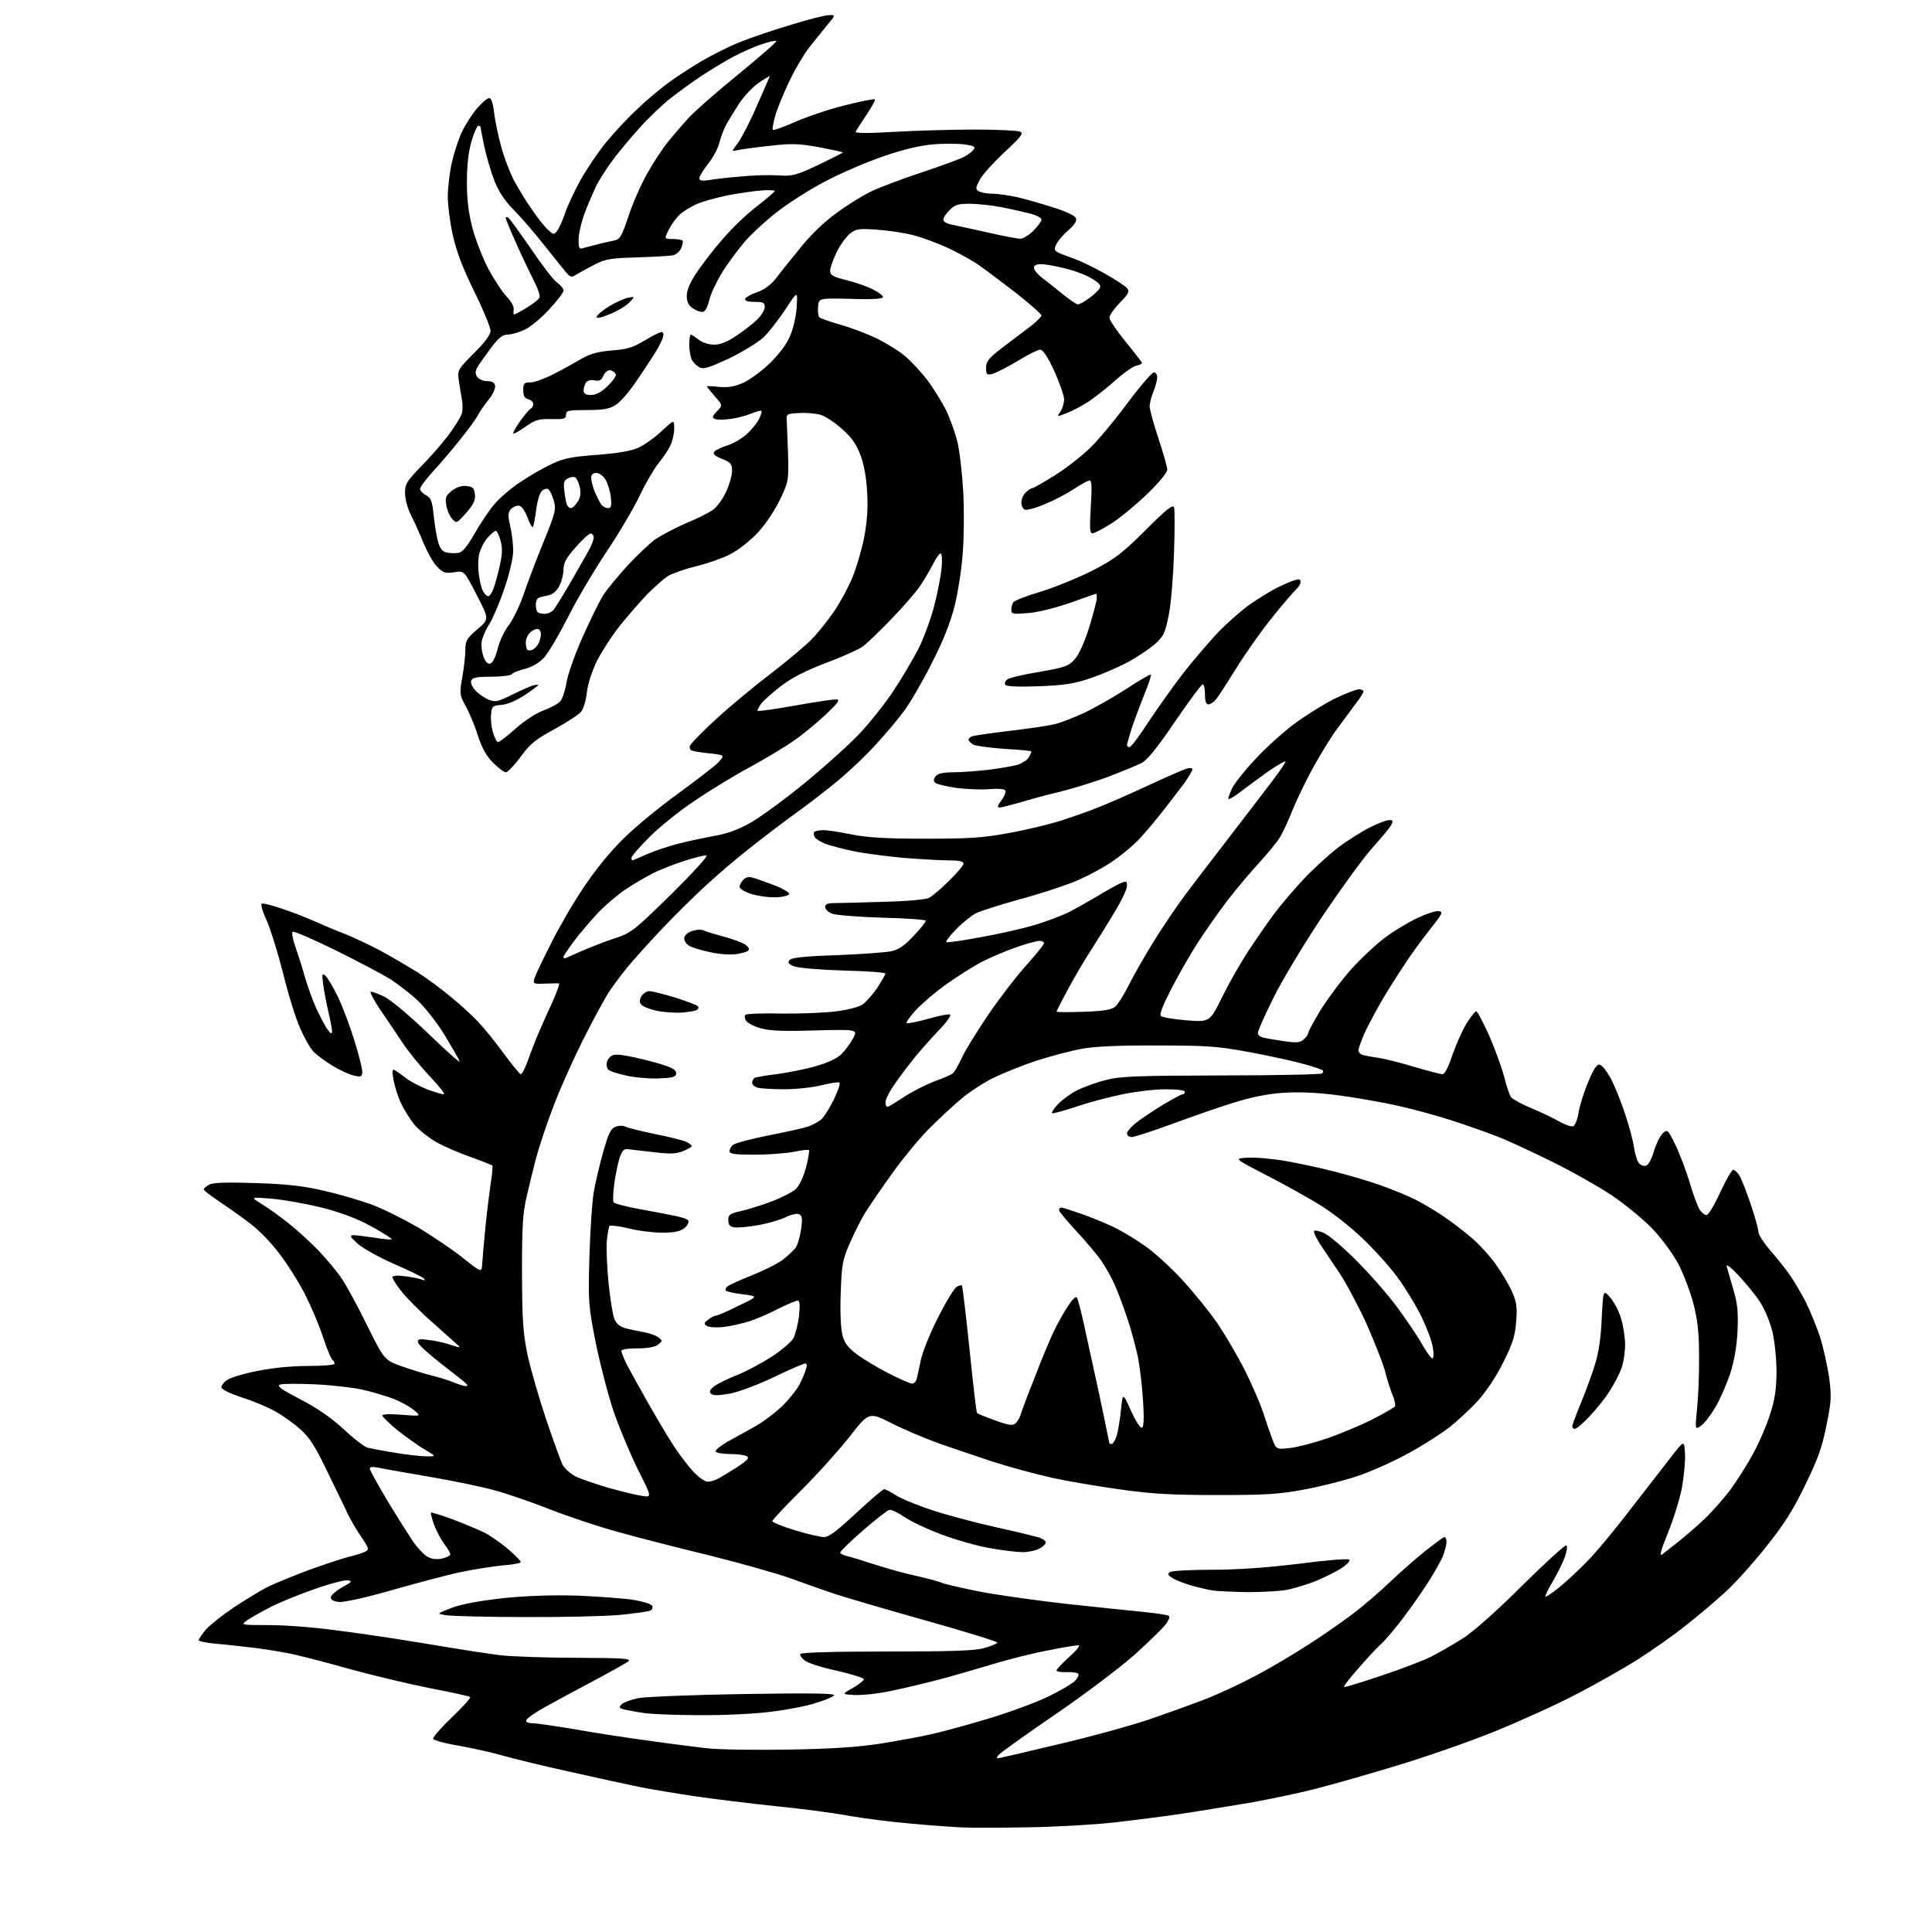 <?xml version="1.0" encoding="UTF-8" standalone="no"?>
<svg 
  version="1.1" 
  xmlns="http://www.w3.org/2000/svg" 
  xmlns:xlink="http://www.w3.org/1999/xlink" 
  xmlns:svg="http://www.w3.org/2000/svg"
  xmlns:rdf="http://www.w3.org/1999/02/22-rdf-syntax-ns#"
  xmlns:cc="http://creativecommons.org/ns#"
  xmlns:dc="http://purl.org/dc/elements/1.1/"
  viewBox="0 0 768 768"
  width="768"
  height="768"
>
<style>svg {background-color: white; }</style>"
<path stroke="none" fill="black" fill-rule="evenodd" d="M408.5,726.4C396.9,726.6 384.8,726.6 381.5,726.4C378.2,726.2 369.4,725.6 362.0,724.9C354.6,724.3 343.8,722.9 338.0,721.9C332.2,720.8 318.9,719.0 308.5,718.0C298.1,716.9 283.4,715.1 276.0,714.0C268.6,712.9 258.9,711.3 254.5,710.4C250.1,709.5 237.5,706.8 226.5,704.3C215.5,701.9 203.4,698.9 199.6,697.8C195.8,696.7 188.2,695.0 182.7,694.0C177.1,693.1 172.4,691.8 172.2,691.2C172.0,690.6 175.4,686.7 179.7,682.6C184.0,678.5 187.2,674.9 186.9,674.6C186.7,674.3 179.5,672.7 171.0,671.1C162.5,669.4 148.3,666.0 139.5,663.6C130.7,661.1 120.6,658.5 117.0,657.7C113.4,656.9 106.5,655.7 101.5,655.1C96.5,654.5 89.5,653.7 85.7,653.4C82.0,653.1 79.0,652.4 79.0,652.0C79.0,651.5 80.3,649.6 81.9,647.7C83.5,645.9 88.6,641.9 93.2,638.8C97.8,635.8 103.8,632.1 106.5,630.8C109.2,629.4 116.5,626.5 122.5,624.2C128.6,622.0 135.8,619.6 138.5,618.9C141.2,618.3 144.3,617.3 145.2,616.8C146.8,616.0 146.7,615.5 143.6,610.9C141.7,608.2 138.9,603.4 137.5,600.2C136.0,597.1 132.3,589.5 129.3,583.3C125.2,574.8 122.8,571.1 119.3,568.1C116.9,565.9 112.4,562.7 109.5,561.1C106.6,559.4 100.6,556.9 96.1,555.5C91.1,553.8 88.0,552.3 88.0,551.4C88.0,550.7 89.1,549.3 90.4,548.5C91.7,547.6 97.0,546.0 102.2,545.0C108.0,543.8 115.6,543.0 122.2,543.0C128.3,543.0 133.0,542.6 133.0,542.1C133.0,541.5 132.6,540.9 132.1,540.5C131.6,540.2 130.0,536.3 128.5,531.8C127.1,527.4 123.9,519.8 121.5,515.0C119.1,510.2 114.4,502.7 111.1,498.4C107.5,493.6 102.5,488.5 98.3,485.5C94.6,482.7 89.1,478.9 86.3,477.0C83.4,475.1 81.0,473.2 81.0,472.8C81.0,472.4 82.0,471.5 83.2,470.9C84.7,470.1 90.2,469.9 101.9,470.3C114.5,470.7 121.0,471.5 129.0,473.4C134.8,474.7 143.3,477.2 147.9,478.9C152.5,480.6 160.8,484.8 166.5,488.1C172.1,491.5 180.1,496.9 184.1,500.1C191.5,506.0 191.5,506.0 191.7,502.2C191.8,500.2 192.4,493.6 193.0,487.5C193.6,481.4 194.6,473.6 195.1,470.1C195.7,466.6 195.9,463.6 195.7,463.3C195.4,463.1 191.5,461.5 187.0,459.9C182.4,458.3 176.3,455.6 173.4,454.0C170.5,452.3 166.7,449.3 164.9,447.3C163.2,445.2 160.7,441.3 159.4,438.5C158.1,435.8 156.8,431.5 156.4,429.1C155.8,425.5 155.9,424.8 157.1,425.5C157.9,426.0 159.9,427.4 161.7,428.8C163.4,430.1 167.2,432.0 170.0,433.1C172.7,434.1 175.6,435.0 176.4,435.0C177.1,435.0 174.6,431.8 170.9,427.9C167.1,423.9 161.9,417.5 159.4,413.6C156.8,409.7 152.9,403.9 150.7,400.7C148.6,397.5 147.1,394.6 147.3,394.3C147.6,394.0 150.0,394.9 152.6,396.1C155.4,397.5 162.8,403.7 170.4,411.0C177.5,417.9 183.1,422.8 182.7,421.9C182.4,421.0 179.6,416.2 176.6,411.2C173.5,406.2 168.6,400.0 165.7,397.4C162.9,394.8 158.1,391.2 155.3,389.3C152.4,387.5 142.6,382.3 133.5,377.8C124.4,373.3 116.7,370.0 116.3,370.4C115.9,370.8 116.4,373.4 117.4,376.3C118.4,379.2 120.1,384.4 121.1,388.0C122.1,391.6 124.2,397.5 125.8,401.0C127.5,404.6 129.5,408.4 130.4,409.5C131.5,411.0 131.9,411.1 132.0,410.0C132.0,409.2 131.4,405.8 130.6,402.5C129.8,399.2 128.9,394.3 128.5,391.6C127.9,387.1 128.0,386.7 129.4,387.9C130.2,388.6 132.5,392.5 134.4,396.4C136.3,400.4 139.2,408.2 140.9,413.7C142.6,419.2 144.0,424.7 144.0,426.0C144.0,428.0 143.6,428.2 140.9,427.6C139.2,427.3 135.2,425.5 132.1,423.6C129.0,421.7 125.5,419.1 124.4,417.8C123.2,416.5 120.9,412.4 119.2,408.5C117.5,404.6 114.5,395.0 112.6,387.1C110.6,379.3 107.7,369.8 106.1,366.1C104.4,362.5 103.5,359.4 104.1,359.2C104.6,359.0 108.0,359.8 111.7,361.1C115.5,362.3 121.4,364.6 125.0,366.2C128.6,367.8 134.0,370.1 137.0,371.2C140.0,372.4 146.3,375.3 151.0,377.8C155.7,380.3 162.4,384.3 166.0,386.5C169.6,388.8 175.4,393.1 179.0,396.1C182.6,399.0 187.4,403.4 189.8,405.9C192.1,408.3 196.8,414.0 200.1,418.6C203.5,423.2 206.6,427.0 207.0,427.0C207.5,427.0 208.6,424.9 209.6,422.2C210.5,419.6 212.3,415.0 213.5,412.0C214.8,409.0 217.4,403.0 219.4,398.8C221.3,394.5 222.6,391.0 222.2,390.9C221.8,390.9 219.3,390.9 216.7,391.0C212.0,391.2 211.8,391.1 212.5,388.8C212.9,387.5 215.7,381.6 218.8,375.5C221.8,369.4 227.5,359.5 231.6,353.4C236.2,346.4 242.2,338.9 247.7,333.5C252.5,328.7 262.4,320.6 269.5,315.5C276.6,310.3 283.8,304.8 285.4,303.2C288.2,300.2 288.2,300.2 282.4,299.5C279.1,299.2 275.9,298.7 275.2,298.4C274.4,298.2 274.0,297.4 274.2,296.6C274.4,295.8 279.0,291.0 284.5,286.0C290.0,280.9 299.9,272.7 306.5,267.7C313.1,262.6 320.4,256.5 322.8,254.0C325.2,251.5 329.1,246.6 331.6,243.0C334.0,239.4 337.4,233.2 339.0,229.2C340.6,225.2 342.7,218.0 343.6,213.2C344.7,207.2 345.1,201.7 344.7,195.5C344.4,189.9 343.4,184.3 342.0,180.8C340.5,176.7 338.5,173.8 334.8,170.6C332.1,168.1 328.2,165.5 326.2,164.9C324.1,164.3 320.2,164.0 317.5,164.2C312.5,164.5 312.5,164.5 312.8,168.0C312.9,169.9 313.1,176.0 313.3,181.5C313.5,191.4 313.4,191.7 309.7,199.3C307.4,203.9 303.7,209.2 300.6,212.4C297.8,215.3 293.0,219.0 290.1,220.4C287.2,221.9 281.2,224.0 276.7,225.1C272.2,226.2 267.1,228.0 265.5,229.0C263.9,230.0 260.2,233.3 257.3,236.2C254.5,239.1 249.7,244.7 246.6,248.5C243.5,252.3 239.4,258.7 237.4,262.5C235.3,266.9 233.7,271.7 233.3,275.1C233.0,278.2 232.0,281.6 231.1,282.8C230.2,284.0 225.4,287.1 220.5,289.8C212.9,293.9 210.8,295.6 207.0,300.8C204.5,304.2 201.9,306.9 201.1,307.0C200.4,307.0 198.1,305.3 196.0,303.2C193.4,300.6 191.6,297.4 190.0,292.5C188.8,288.6 186.6,283.4 185.2,280.8C182.7,276.3 182.6,275.9 183.8,269.0C184.5,265.2 185.0,260.2 185.0,258.1C185.0,254.7 185.6,253.7 189.7,250.2C194.5,246.2 194.5,246.2 189.5,236.5C184.5,226.8 184.5,226.8 180.5,227.5C176.9,228.0 176.1,227.7 173.7,225.2C172.2,223.7 169.9,219.5 168.4,216.0C167.0,212.4 164.7,207.4 163.4,204.8C162.0,202.1 161.0,198.3 161.0,196.0C161.0,192.4 161.7,191.3 167.1,185.7C170.5,182.3 175.5,176.6 178.2,173.1C180.8,169.5 183.3,165.6 183.6,164.3C184.0,163.0 183.9,160.5 183.6,158.7C183.3,157.0 182.7,153.6 182.4,151.3C181.8,147.1 181.9,147.0 188.4,140.4C192.8,136.1 195.0,133.0 195.0,131.5C195.0,130.2 192.1,123.1 188.5,115.8C183.9,106.5 181.4,99.8 180.0,93.5C178.9,88.5 178.0,81.7 178.0,78.2C178.0,74.7 178.7,68.7 179.6,64.7C180.5,60.7 182.3,55.2 183.6,52.5C184.9,49.7 187.6,45.5 189.5,43.2C191.5,40.9 193.7,39.0 194.5,39.0C195.3,39.0 196.0,41.0 196.4,44.7C196.8,47.9 198.0,53.8 199.1,57.8C200.1,61.8 202.4,67.9 204.1,71.3C205.9,74.7 209.2,80.2 211.6,83.5C213.9,86.9 216.8,90.5 218.0,91.5C220.1,93.4 220.2,93.4 221.6,91.6C222.3,90.6 223.7,87.5 224.6,84.8C225.5,82.1 228.2,76.2 230.7,71.7C233.2,67.2 237.8,60.4 241.0,56.5C244.2,52.6 249.7,46.7 253.4,43.3C257.0,39.8 262.5,35.3 265.4,33.1C268.4,30.9 274.3,27.0 278.7,24.4C283.0,21.9 289.9,18.4 294.0,16.8C298.1,15.1 307.2,12.0 314.3,9.9C321.3,7.7 328.2,6.0 329.6,6.0C332.2,6.0 332.2,6.0 328.8,10.0C327.0,12.2 323.9,16.1 321.8,18.7C319.8,21.2 316.4,26.9 314.2,31.4C312.0,35.9 309.4,42.1 308.4,45.2C307.5,48.4 306.9,51.2 307.2,51.6C307.6,51.9 311.5,50.5 316.0,48.5C320.5,46.5 329.3,43.5 335.7,41.9C342.1,40.3 347.5,39.2 347.8,39.5C348.1,39.7 346.5,42.6 344.4,45.7C342.3,48.9 340.3,51.9 340.1,52.4C339.9,53.0 346.1,53.0 355.6,52.4C364.4,51.9 378.7,51.5 387.5,51.5C396.3,51.5 404.4,51.9 405.4,52.3C407.0,52.9 406.2,54.1 399.4,60.4C395.0,64.5 390.6,69.4 389.5,71.4C387.8,74.6 387.7,75.2 389.0,76.0C389.8,76.5 392.3,77.0 394.5,77.0C396.7,77.0 401.2,77.7 404.5,78.4C407.8,79.2 414.2,81.0 418.8,82.5C423.7,84.0 427.4,85.8 427.7,86.7C428.1,87.8 427.2,89.4 424.8,91.4C422.8,93.1 420.7,95.6 420.0,96.9C419.0,98.8 419.1,99.4 420.1,100.1C420.9,100.6 423.7,101.7 426.3,102.6C429.0,103.5 434.7,106.2 438.9,108.6C443.2,111.0 447.3,113.7 448.0,114.5C449.1,115.9 448.7,116.7 445.2,120.3C442.9,122.7 441.0,125.3 441.0,126.3C441.0,127.2 443.9,131.5 447.5,135.9C451.1,140.3 454.0,144.1 454.0,144.3C454.0,144.6 452.9,145.1 451.6,145.4C450.3,145.7 446.8,148.2 443.8,150.8C440.9,153.5 436.2,157.2 433.5,159.1C430.8,161.0 426.6,163.2 424.3,164.1C420.0,165.8 420.0,165.8 421.5,163.7C422.3,162.5 423.0,160.3 423.0,158.8C423.0,157.3 421.2,152.2 419.1,147.5C416.5,141.9 414.6,139.0 413.5,139.0C412.6,139.0 408.6,141.0 404.5,143.5C400.5,145.9 396.0,148.2 394.6,148.6C392.2,149.2 392.0,148.9 392.0,146.2C392.0,143.6 393.0,142.4 398.3,138.3C401.8,135.7 406.7,131.9 409.3,130.0C411.8,128.1 413.9,126.0 414.0,125.4C414.0,124.9 409.4,120.8 403.8,116.4C398.1,112.0 391.3,106.9 388.7,105.1C386.0,103.3 380.6,100.3 376.7,98.5C372.7,96.7 366.6,94.4 363.1,93.5C359.6,92.6 353.1,91.6 348.6,91.3C341.4,90.8 340.2,91.0 337.8,92.9C336.4,94.1 334.0,97.3 332.6,100.2C331.2,103.1 330.0,106.4 330.0,107.6C330.0,109.4 331.0,110.0 336.6,111.4C340.3,112.3 345.0,114.0 347.1,115.1C349.3,116.2 351.0,117.5 351.0,118.1C351.0,118.8 346.8,119.1 338.2,118.8C325.5,118.5 325.5,118.5 325.2,121.9C325.0,123.7 325.3,125.7 325.7,126.1C326.2,126.6 330.0,127.9 334.1,129.1C338.2,130.2 344.7,132.7 348.7,134.6C352.6,136.6 357.7,139.7 359.9,141.7C362.2,143.6 366.0,147.7 368.4,150.8C370.8,153.9 374.1,159.3 375.9,162.7C377.6,166.2 379.7,172.0 380.6,175.7C381.5,179.5 382.5,188.3 382.9,195.5C383.3,202.7 383.2,213.6 382.7,219.8C382.3,226.0 380.8,235.5 379.5,240.8C377.8,247.5 375.0,254.6 370.4,263.6C366.8,270.8 361.8,279.4 359.4,282.6C357.0,285.9 352.0,291.8 348.3,295.8C344.7,299.9 337.8,306.4 333.0,310.4C328.3,314.3 320.6,320.2 316.0,323.5C311.4,326.8 303.4,332.9 298.1,337.1C292.8,341.2 284.9,348.0 280.5,352.1C276.0,356.2 268.1,364.0 262.9,369.5C257.7,375.0 251.6,381.8 249.4,384.5C247.2,387.2 243.9,391.6 242.2,394.1C240.5,396.7 235.7,405.5 231.6,413.7C227.5,421.9 222.1,434.0 219.7,440.6C217.2,447.1 214.3,455.9 213.2,460.0C212.1,464.1 210.4,471.1 209.4,475.5C207.8,482.1 207.5,487.5 207.5,506.0C207.6,525.5 207.9,529.9 209.8,539.0C211.1,544.8 214.4,556.2 217.2,564.5C220.0,572.8 222.9,580.7 223.6,582.2C224.4,583.7 226.7,585.8 228.8,586.9C230.8,587.9 236.7,589.9 241.8,591.4C246.8,592.8 252.8,594.3 255.1,594.6C259.2,595.3 259.2,595.3 253.6,584.2C250.6,578.1 246.3,567.9 244.1,561.6C241.9,555.2 238.7,542.9 236.9,534.2C233.9,519.0 233.8,517.8 234.3,499.5C234.6,489.1 235.4,477.6 236.0,474.0C236.6,470.4 238.3,463.3 239.7,458.2C241.9,450.5 242.7,448.7 244.7,447.9C246.1,447.4 247.8,447.4 248.8,447.9C249.7,448.4 255.1,449.7 260.8,450.9C266.4,452.0 271.9,453.4 273.0,454.0C274.1,454.6 275.0,455.3 275.0,455.6C275.0,455.9 273.4,456.8 271.5,457.6C268.7,458.7 266.5,458.8 259.8,458.0C255.2,457.5 250.6,456.9 249.5,456.8C248.1,456.6 247.3,457.4 246.3,460.2C245.7,462.2 244.7,466.8 244.2,470.4C243.7,474.0 243.6,477.4 243.9,477.9C244.2,478.4 248.6,479.6 253.5,480.5C258.4,481.4 264.9,482.6 267.7,483.2C270.6,483.7 273.3,484.6 273.6,485.2C274.0,485.8 273.3,487.2 272.0,488.2C270.4,489.5 268.1,490.0 263.3,490.0C259.7,490.0 253.7,489.3 249.9,488.3C246.1,487.4 242.7,487.0 242.3,487.3C242.0,487.7 241.5,490.5 241.2,493.5C241.0,496.5 241.3,503.9 241.9,509.9C242.5,515.9 243.5,522.2 244.1,523.9C244.8,526.0 246.1,527.2 248.3,527.9C250.1,528.4 253.4,529.1 255.7,529.5C257.9,529.9 260.6,530.8 261.7,531.6C263.4,533.0 263.4,533.0 261.6,534.5C260.3,535.5 257.4,536.0 253.3,536.0C249.6,536.0 247.0,536.4 247.0,537.0C247.0,537.6 248.0,540.0 249.1,542.3C250.3,544.6 254.2,551.7 257.8,558.0C261.4,564.3 266.1,572.2 268.3,575.5C270.5,578.8 273.9,583.2 275.8,585.2C277.8,587.3 280.2,589.0 281.3,589.0C282.3,589.0 284.1,588.5 285.3,587.9C286.5,587.2 289.9,585.2 292.9,583.3C297.0,580.6 298.0,579.6 296.9,578.9C296.1,578.4 293.2,578.0 290.3,578.0C287.5,578.0 284.9,577.6 284.5,577.0C284.2,576.5 286.3,574.8 289.2,573.1C292.1,571.5 297.2,568.7 300.4,566.9C303.7,565.0 308.5,561.3 311.2,558.7C313.8,556.1 316.9,552.2 317.9,550.2C318.9,548.2 320.1,545.5 320.4,544.2C320.9,542.9 320.7,542.0 320.1,542.0C319.5,542.0 313.9,544.4 307.7,547.4C301.2,550.5 293.7,553.3 290.1,554.0C285.4,554.8 283.4,554.8 282.6,554.0C281.8,553.2 282.2,552.4 284.0,551.0C285.4,550.0 289.4,548.0 293.0,546.6C296.6,545.2 302.7,541.9 306.6,539.4C310.5,536.9 314.4,533.6 315.3,532.1C316.1,530.7 317.2,526.6 317.6,523.2C318.1,518.8 317.9,517.0 317.1,517.0C316.5,517.0 313.1,518.4 309.7,520.1C306.3,521.9 301.2,524.1 298.3,525.1C295.5,526.0 290.8,527.1 287.8,527.5C284.8,527.8 281.8,527.6 281.0,527.1C279.7,526.2 279.8,525.9 281.5,524.6C282.6,523.7 284.0,523.0 284.5,523.0C285.1,523.0 289.2,521.3 293.5,519.1C301.5,515.3 301.5,515.3 295.2,514.5C291.8,514.1 288.8,513.4 288.5,513.0C288.2,512.6 288.6,511.8 289.3,511.3C289.9,510.8 294.2,508.8 298.8,507.0C303.3,505.2 308.8,502.5 311.0,500.9C313.1,499.3 315.6,497.0 316.4,495.8C317.2,494.5 318.1,491.2 318.5,488.4C319.0,484.2 318.9,483.2 317.5,482.6C316.6,482.3 314.2,482.9 312.2,483.9C310.2,484.9 305.4,486.3 301.5,487.0C297.6,487.7 293.4,488.1 292.0,487.9C290.1,487.6 289.5,486.9 289.5,485.0C289.5,482.9 290.1,482.4 294.6,481.4C297.4,480.8 303.0,479.0 307.0,477.5C310.9,476.0 315.2,473.8 316.4,472.6C317.7,471.4 319.4,467.8 320.4,464.1C321.3,460.6 321.8,457.5 321.6,457.2C321.3,456.9 318.5,457.2 315.4,457.9C312.2,458.5 305.2,459.0 299.8,459.0C292.1,459.0 290.0,458.7 290.0,457.6C290.0,456.9 290.6,455.7 291.4,455.1C292.2,454.4 298.4,452.8 305.2,451.4C312.0,450.1 319.1,448.5 321.0,447.9C322.9,447.3 325.4,445.9 326.6,444.9C327.7,443.8 329.9,440.3 331.5,437.0C333.1,433.7 334.1,430.7 333.7,430.4C333.4,430.0 330.2,430.5 326.6,431.4C323.0,432.3 316.4,433.0 311.8,433.0C307.2,433.0 302.5,432.7 301.2,432.4C300.0,432.0 299.0,431.2 299.0,430.4C299.0,429.7 299.4,428.9 299.9,428.5C300.4,428.2 304.4,427.5 308.7,427.0C313.0,426.4 319.9,425.1 324.0,423.9C328.7,422.6 332.5,420.9 334.3,419.2C335.9,417.7 338.0,414.8 339.1,412.8C341.0,409.2 341.0,409.2 324.2,409.6C312.2,410.0 306.1,409.8 302.6,408.8C299.9,408.1 297.2,406.7 296.6,405.8C296.0,404.9 295.9,403.8 296.3,403.4C296.7,403.0 303.2,402.7 310.8,402.9C318.3,403.0 328.1,402.6 332.5,402.0C337.2,401.4 341.5,400.3 343.0,399.2C344.4,398.2 347.0,395.2 348.8,392.6C350.5,389.9 352.0,387.4 352.0,387.0C352.0,386.6 344.5,386.0 335.2,385.8C325.9,385.5 317.2,384.8 315.6,384.1C313.4,383.2 313.0,382.7 313.9,381.6C314.7,380.7 319.9,380.1 332.7,379.7C342.5,379.3 352.3,378.6 354.5,378.1C357.4,377.4 359.8,375.7 363.2,372.0C365.9,369.2 368.0,366.5 368.0,366.0C368.0,365.6 360.2,365.0 350.8,364.8C341.3,364.5 332.3,363.8 330.8,363.2C329.2,362.6 328.0,361.4 328.0,360.5C328.0,359.5 329.0,359.0 331.2,359.0C333.0,359.0 341.8,358.8 350.8,358.5C360.0,358.3 368.0,357.6 369.3,356.9C370.5,356.3 374.1,353.3 377.2,350.2C380.4,347.1 383.0,344.0 383.0,343.3C383.0,342.4 381.2,342.0 376.8,342.0C373.3,342.0 365.3,341.5 359.0,341.0C352.7,340.4 343.9,339.3 339.5,338.4C335.1,337.5 329.9,336.1 328.0,335.4C326.1,334.6 324.2,333.4 323.9,332.8C323.5,332.1 323.4,331.2 323.6,330.8C323.9,330.4 325.6,330.0 327.3,330.0C329.1,330.0 334.1,330.8 338.5,331.7C344.5,332.9 351.8,333.4 367.5,333.4C385.0,333.4 390.5,333.1 400.7,331.2C407.5,330.0 416.7,327.8 421.2,326.4C425.8,324.9 432.8,322.5 436.7,320.9C440.7,319.3 449.7,315.4 456.7,312.1C463.8,308.8 470.5,305.9 471.8,305.5C473.0,305.2 474.0,305.3 474.0,305.8C474.0,306.4 472.5,308.8 470.8,311.3C469.0,313.7 465.2,318.6 462.5,322.1C459.8,325.6 455.5,330.7 453.0,333.4C450.5,336.1 445.2,340.5 441.2,343.1C437.2,345.7 430.3,349.3 425.8,351.0C421.3,352.7 411.8,355.8 404.6,357.7C397.4,359.7 389.9,362.1 388.0,363.0C386.1,364.0 382.5,366.9 380.1,369.4C377.6,371.9 375.9,374.2 376.2,374.5C376.5,374.8 382.7,373.9 390.1,372.5C397.5,371.2 407.1,369.0 411.6,367.6C416.0,366.3 422.0,364.0 424.9,362.6C427.8,361.1 432.9,358.2 436.3,356.2C439.7,354.1 443.7,351.9 445.2,351.2C447.8,350.1 448.0,350.2 448.0,352.2C448.0,353.5 445.7,358.3 442.8,363.0C440.0,367.7 435.8,374.4 433.5,378.0C431.1,381.6 427.2,388.4 424.6,393.1C422.1,397.8 420.0,401.9 420.0,402.1C420.0,402.4 424.8,402.4 430.8,402.2C438.9,401.9 441.9,401.4 443.4,400.1C444.4,399.2 446.8,395.4 448.7,391.6C450.6,387.8 455.1,379.9 458.7,374.1C462.3,368.3 468.0,359.9 471.3,355.5C474.6,351.1 481.3,342.3 486.2,336.0C491.0,329.7 498.6,319.8 503.0,314.1C507.4,308.4 511.0,303.3 511.0,302.8C511.0,302.3 508.0,304.0 504.2,306.6C500.5,309.3 495.5,312.9 493.1,314.8C490.7,316.6 488.5,317.9 488.3,317.6C488.1,317.4 488.8,315.5 489.8,313.3C490.9,311.2 495.0,306.0 499.0,301.8C502.9,297.5 509.8,291.3 514.3,287.9C518.8,284.5 526.1,280.0 530.4,277.8C534.8,275.7 539.2,274.0 540.2,274.0C541.2,274.0 542.0,274.4 542.0,274.9C542.0,275.3 540.7,277.5 539.0,279.6C537.4,281.7 534.1,286.3 531.6,289.6C529.1,293.0 524.8,300.0 522.0,305.1C519.1,310.3 515.5,317.9 513.8,322.0C512.2,326.1 509.9,331.1 508.7,333.0C507.5,334.9 503.8,339.4 500.5,343.0C497.2,346.6 491.5,353.3 487.9,358.0C484.3,362.7 478.9,370.4 475.9,375.1C472.9,379.8 468.2,388.0 465.5,393.3C462.2,399.7 460.8,403.2 461.5,403.9C462.1,404.4 466.6,405.2 471.7,405.6C480.9,406.3 480.9,406.3 485.8,396.4C488.5,390.9 493.3,382.4 496.6,377.5C499.9,372.5 504.5,365.9 506.7,363.0C508.9,360.0 514.0,354.0 517.9,349.8C521.9,345.5 528.2,339.8 531.8,337.0C535.5,334.2 541.2,330.6 544.4,329.0C547.7,327.3 551.2,326.0 552.2,326.0C553.8,326.0 553.9,326.3 553.0,328.0C552.4,329.1 549.0,333.2 545.4,337.2C541.8,341.2 532.9,353.5 525.5,364.5C518.2,375.5 509.4,390.1 506.1,396.9C502.7,403.7 500.0,409.9 500.0,410.6C500.0,411.4 501.0,412.2 502.2,412.5C503.5,412.8 507.2,413.4 510.5,413.9C515.4,414.6 516.8,414.5 518.2,413.2C519.2,412.4 520.0,411.3 520.0,410.7C520.0,410.2 522.2,406.1 524.9,401.6C527.7,397.1 533.2,389.7 537.2,385.2C541.2,380.8 547.4,375.0 551.0,372.4C554.5,369.8 560.2,366.4 563.7,364.8C567.1,363.2 570.8,362.0 572.0,362.2C573.8,362.5 573.3,363.3 568.4,369.5C565.3,373.4 560.4,380.1 557.6,384.5C554.7,388.9 550.5,395.6 548.3,399.5C546.1,403.4 543.3,408.7 542.1,411.4C541.0,414.1 540.0,416.8 540.0,417.6C540.0,418.3 540.8,419.1 541.8,419.4C542.7,419.6 545.5,420.2 548.0,420.5C550.5,420.9 556.9,422.5 562.2,424.1C567.6,425.7 572.6,427.0 573.4,427.0C574.3,427.0 575.8,424.2 577.4,419.2C578.9,415.0 581.4,409.4 583.0,406.8C584.7,404.1 586.4,402.0 586.8,402.0C587.3,402.0 589.5,406.3 591.9,411.5C594.2,416.8 596.9,424.2 597.9,427.9C598.8,431.7 600.1,435.5 600.8,436.3C601.5,437.0 605.0,439.0 608.7,440.5C612.5,442.1 617.4,444.4 619.8,445.8C622.1,447.1 624.6,448.0 625.4,447.7C626.1,447.4 627.1,445.0 627.5,442.3C627.9,439.7 629.6,434.2 631.3,430.2C633.4,425.0 634.8,423.0 635.9,423.2C636.8,423.4 638.7,425.8 640.2,428.5C641.7,431.3 644.3,437.6 645.9,442.5C647.6,447.4 649.2,453.7 649.6,456.3C649.9,458.9 650.9,461.7 651.6,462.5C652.4,463.3 653.7,463.7 654.5,463.3C655.3,463.0 656.7,460.4 657.5,457.5C658.4,454.6 659.9,451.5 661.0,450.5C662.8,448.9 663.0,449.0 665.8,454.7C667.4,457.9 670.0,464.6 671.5,469.5C672.9,474.4 674.8,479.5 675.6,480.8C676.4,482.0 677.6,483.0 678.4,483.0C679.1,483.0 681.6,478.9 683.8,474.0C686.1,469.1 688.4,465.0 689.0,465.0C689.5,465.0 690.6,466.0 691.4,467.2C692.2,468.5 694.2,473.6 695.9,478.6C697.6,483.6 699.0,488.6 699.0,489.7C699.0,490.8 701.2,494.2 704.0,497.4C706.7,500.5 710.2,504.9 711.8,507.3C713.4,509.6 716.1,514.3 717.9,517.7C719.6,521.2 722.1,527.3 723.5,531.5C724.8,535.6 726.4,542.9 727.1,547.5C728.1,555.1 728.0,557.2 726.0,566.8C724.3,575.4 722.6,580.1 717.5,590.5C712.7,600.5 709.0,606.2 701.8,615.2C696.7,621.6 689.5,629.6 685.8,632.9C682.1,636.3 675.2,642.2 670.3,646.0C665.5,649.9 656.9,655.9 651.3,659.5C645.8,663.0 634.7,669.3 626.8,673.4C619.0,677.5 604.0,684.3 593.6,688.5C583.2,692.7 565.8,698.7 555.1,701.9C544.3,705.2 530.3,709.2 524.0,710.8C517.7,712.5 505.8,715.0 497.5,716.5C489.2,717.9 476.4,720.0 469.0,721.1C461.6,722.2 449.6,723.7 442.5,724.5C435.4,725.3 420.1,726.2 408.5,726.4zM396.4,699.0C396.8,699.0 407.7,696.5 420.6,693.4C433.5,690.4 449.7,685.9 456.8,683.5C463.8,681.1 473.8,677.5 479.0,675.5C484.2,673.5 493.2,669.3 499.0,666.2C504.8,663.2 514.7,657.3 521.0,653.2C527.3,649.1 535.4,643.4 539.0,640.6C542.6,637.8 548.6,632.6 552.5,628.9C556.4,625.2 562.6,619.7 566.5,616.6C570.4,613.5 573.8,611.0 574.2,611.0C574.7,611.0 575.0,611.9 575.0,613.0C575.0,614.1 574.3,616.7 573.5,618.8C572.6,620.8 570.0,625.4 567.7,629.0C565.4,632.6 561.0,638.9 557.9,643.0C554.8,647.1 550.8,651.9 549.0,653.5C547.2,655.1 543.1,659.6 539.8,663.4C536.5,667.1 534.0,670.4 534.3,670.6C534.5,670.8 541.1,668.8 549.1,666.1C557.0,663.5 566.0,660.0 569.0,658.5C572.0,657.0 577.6,653.7 581.5,651.3C585.8,648.5 594.9,640.5 605.2,630.2C614.4,621.1 622.3,613.9 622.7,614.3C623.1,614.7 622.8,616.7 622.1,618.8C621.4,620.8 619.3,625.1 617.4,628.4C615.5,631.6 614.1,634.4 614.3,634.7C614.6,634.9 616.9,633.3 619.6,631.2C622.3,629.0 627.3,624.4 630.7,620.9C634.2,617.4 642.2,607.8 648.5,599.5C654.9,591.2 662.3,581.8 664.8,578.5C669.5,572.5 669.5,572.5 669.8,577.8C670.0,580.7 669.4,586.8 668.6,591.4C667.7,595.9 665.2,604.1 663.0,609.4C660.2,616.4 659.5,618.8 660.8,617.9C661.7,617.1 664.8,614.8 667.5,612.6C670.2,610.4 674.9,606.4 677.8,603.6C680.7,600.8 685.3,595.6 688.0,592.0C690.6,588.4 694.6,582.1 696.8,578.0C699.1,573.9 702.1,567.0 703.5,562.6C705.5,556.5 706.1,552.7 706.2,545.6C706.2,540.4 705.5,533.5 704.6,529.5C703.6,525.5 701.5,520.4 699.6,517.5C697.8,514.7 693.9,510.0 691.1,507.0C687.9,503.6 686.1,502.3 686.4,503.5C686.7,504.6 687.9,508.6 689.0,512.5C690.7,518.2 691.0,521.3 690.7,529.0C690.4,535.4 689.4,540.9 687.8,546.0C686.4,550.1 683.8,556.2 681.9,559.4C680.0,562.6 677.4,566.0 676.1,566.8C673.8,568.4 673.8,568.4 674.6,560.0C675.1,555.3 675.5,545.9 675.4,539.0C675.4,529.4 674.8,524.5 673.1,518.0C671.9,513.4 669.2,506.4 667.2,502.5C665.2,498.7 660.6,492.4 657.1,488.7C653.5,484.9 646.1,478.8 640.6,475.1C635.0,471.4 624.0,465.2 616.0,461.3C608.0,457.4 598.4,452.9 594.5,451.5C590.6,450.0 583.0,447.3 577.4,445.5C571.9,443.7 562.2,441.0 555.9,439.6C549.6,438.2 538.9,436.3 532.0,435.4C523.6,434.3 516.5,434.0 510.2,434.4C504.0,434.8 497.5,436.1 490.2,438.4C484.3,440.2 473.3,444.1 465.6,446.9C458.0,449.7 450.9,452.0 449.9,452.0C448.9,452.0 448.0,451.4 448.0,450.6C448.0,449.8 449.7,447.8 451.8,446.2C453.8,444.6 458.6,441.4 462.4,439.1C466.1,436.9 469.6,435.0 470.1,435.0C470.6,435.0 471.0,434.6 471.0,434.0C471.0,433.4 467.8,433.0 463.4,433.0C459.2,433.0 451.5,433.9 446.2,435.0C440.8,436.1 432.5,438.3 427.6,440.0C422.7,441.6 418.4,442.8 418.2,442.5C417.9,442.2 419.0,440.6 420.6,438.9C422.2,437.2 425.6,434.7 428.2,433.4C430.8,432.1 436.0,430.2 439.7,429.3C445.5,427.8 452.3,427.6 485.7,427.5C507.2,427.5 525.2,427.1 525.6,426.7C526.0,426.3 526.1,425.8 525.8,425.5C525.5,425.2 522.2,424.0 518.4,423.0C514.6,421.9 505.0,419.8 497.0,418.3C484.1,415.9 480.0,415.6 460.0,415.6C445.0,415.5 435.0,416.0 430.1,416.9C426.0,417.6 417.9,419.8 412.1,421.6C406.4,423.5 398.5,426.7 394.6,428.6C390.7,430.6 385.0,434.3 382.0,436.9C379.0,439.4 373.3,444.7 369.4,448.6C365.5,452.5 359.0,460.4 354.9,466.1C350.8,471.8 346.0,478.8 344.3,481.5C342.5,484.2 339.7,489.9 337.9,494.0C334.9,500.8 334.6,502.6 334.2,514.0C333.9,521.7 334.2,528.1 334.9,530.8C335.8,534.1 337.2,535.8 340.8,538.5C343.4,540.4 349.0,543.8 353.4,546.0C357.7,548.2 361.8,550.0 362.5,550.0C363.3,550.0 364.1,549.2 364.4,548.2C364.6,547.3 365.4,543.9 366.0,540.8C366.6,537.7 369.7,530.0 372.8,523.9C375.9,517.7 379.3,512.2 380.2,511.6C381.1,511.0 382.1,510.8 382.4,511.0C382.6,511.3 384.0,522.7 385.4,536.4C386.8,550.0 388.1,561.5 388.4,561.7C388.6,562.0 391.9,563.3 395.5,564.6C400.6,566.5 402.6,566.8 403.6,565.9C404.3,565.3 405.2,563.8 405.6,562.7C405.9,561.5 408.6,554.3 411.6,546.8C414.5,539.2 418.1,530.7 419.6,527.8C421.0,525.0 423.4,520.9 424.8,518.8C426.2,516.6 427.6,515.3 428.0,515.7C428.4,516.1 429.7,521.0 430.9,526.5C432.1,532.0 434.9,544.8 437.1,554.9C439.2,565.1 441.0,573.5 441.0,573.7C441.0,573.9 441.4,574.0 441.9,574.0C442.4,574.0 443.3,572.5 443.9,570.8C444.4,569.0 445.2,564.4 445.6,560.5C446.3,553.5 446.3,553.5 449.6,560.8C451.5,565.1 453.4,567.9 454.0,567.5C454.7,567.1 454.8,563.4 454.4,557.2C454.1,551.9 453.2,544.0 452.4,539.7C451.5,535.5 449.6,528.3 448.0,523.7C446.5,519.2 444.3,513.3 443.1,510.7C442.0,508.1 439.6,503.8 437.8,501.2C436.0,498.6 431.5,493.3 427.8,489.3C424.1,485.3 421.0,481.6 421.0,481.1C421.0,480.5 421.4,480.0 421.9,480.0C422.4,480.0 426.6,481.4 431.2,483.0C435.8,484.7 441.8,487.2 444.5,488.7C447.2,490.1 452.3,493.2 455.6,495.6C459.0,498.0 465.5,503.9 469.9,508.7C474.4,513.6 480.7,521.3 483.9,526.0C487.1,530.7 492.0,539.1 494.8,544.6C497.6,550.2 500.8,557.6 502.0,561.1C503.1,564.6 504.8,569.5 505.7,571.9C507.3,576.2 507.3,576.2 512.9,575.6C516.0,575.2 522.5,573.5 527.5,571.8C532.4,570.1 540.4,566.8 545.2,564.4C549.9,562.0 554.1,559.6 554.5,559.1C554.8,558.5 554.4,556.4 553.5,554.4C552.7,552.4 551.3,548.1 550.5,544.8C549.6,541.6 546.3,533.2 543.2,526.2C540.0,519.2 535.2,510.2 532.5,506.1C529.7,502.0 526.2,496.7 524.6,494.3C523.1,491.9 522.0,489.6 522.4,489.3C522.7,489.0 524.4,489.3 526.2,490.1C528.0,490.8 533.8,495.7 539.1,501.0C544.3,506.2 551.6,514.5 555.3,519.5C558.9,524.4 563.4,531.0 565.2,534.2C567.0,537.4 568.9,540.0 569.4,540.0C569.9,540.0 570.0,538.1 569.6,535.8C569.3,533.4 567.2,527.8 565.0,523.3C562.8,518.8 558.4,511.6 555.2,507.3C552.0,503.0 545.6,496.0 541.1,491.8C536.6,487.5 529.2,481.7 524.7,479.0C520.2,476.2 510.7,470.9 503.5,467.2C490.5,460.5 490.5,460.5 495.9,460.2C498.9,460.0 505.7,460.6 510.9,461.5C516.2,462.4 525.0,464.3 530.4,465.7C535.9,467.1 544.2,469.5 548.9,471.2C553.6,472.9 559.8,475.4 562.5,476.8C565.2,478.1 570.2,481.1 573.5,483.3C576.8,485.5 581.9,489.4 584.8,491.9C587.8,494.4 592.2,499.2 594.6,502.6C597.0,506.0 600.0,510.9 601.1,513.6C602.8,517.4 603.2,519.6 602.7,525.3C602.3,530.9 601.4,533.9 597.7,541.3C595.0,546.9 590.9,553.0 587.5,556.8C584.4,560.2 579.2,565.0 576.1,567.4C572.9,569.9 565.9,574.4 560.4,577.4C554.9,580.5 545.9,584.6 540.4,586.5C534.9,588.4 525.1,590.9 518.5,592.1C508.5,594.0 502.8,594.3 484.0,594.3C466.2,594.3 458.1,593.9 445.5,592.1C436.7,590.9 424.3,588.8 418.0,587.4C411.7,586.0 401.1,583.1 394.5,581.0C387.9,578.8 378.2,575.5 373.0,573.7C367.8,571.8 359.4,568.3 354.5,565.8C345.4,561.2 345.4,561.2 337.5,571.4C333.1,576.9 324.5,586.5 318.3,592.6C312.1,598.8 307.0,604.2 307.0,604.7C307.0,605.1 311.0,606.8 316.0,608.3C320.9,609.8 326.1,611.0 327.6,611.0C329.5,611.0 332.8,608.5 340.3,601.5C345.9,596.3 350.9,592.0 351.5,592.0C352.1,592.0 354.1,593.1 356.0,594.3C357.9,595.6 364.4,598.3 370.5,600.3C376.6,602.3 387.8,605.3 395.5,607.0C403.2,608.7 411.0,610.6 412.8,611.1C414.6,611.7 415.9,612.7 415.7,613.3C415.5,614.0 414.3,615.1 412.9,615.7C411.6,616.4 408.7,617.0 406.5,617.0C404.3,617.0 398.4,616.3 393.5,615.4C388.6,614.6 379.9,612.1 374.3,610.0C368.7,607.9 362.1,604.8 359.5,603.0C357.0,601.3 354.3,600.0 353.5,600.2C352.7,600.4 348.0,604.1 343.0,608.4C338.1,612.7 334.0,616.7 334.0,617.1C334.0,617.6 335.2,618.2 336.8,618.6C338.3,618.9 343.3,620.5 348.0,622.0C352.7,623.5 360.1,625.6 364.5,626.5C368.9,627.5 373.3,628.7 374.2,629.1C375.1,629.6 381.6,631.1 388.5,632.5C395.4,633.9 411.1,636.1 423.3,637.5C435.5,638.8 449.7,640.3 454.8,640.8C459.9,641.3 464.4,642.0 464.7,642.4C465.1,642.7 464.5,644.3 463.3,645.8C462.2,647.3 456.7,652.6 451.1,657.7C445.4,662.8 431.2,673.5 419.5,681.5C407.8,689.5 397.6,696.8 397.0,697.6C396.3,698.3 396.1,699.0 396.4,699.0zM313.0,695.5C330.9,695.2 340.9,694.5 350.1,693.1C357.1,692.0 366.1,690.3 370.1,689.4C374.2,688.5 384.2,685.8 392.5,683.3C400.8,680.8 411.6,676.9 416.5,674.5C421.5,672.1 426.4,669.2 427.4,668.1C428.5,666.9 429.0,665.7 428.6,665.3C428.2,664.9 426.1,664.6 424.0,664.7C421.8,664.8 420.0,664.5 420.0,664.0C420.0,663.6 422.3,661.1 425.1,658.6C428.0,656.0 429.6,654.0 428.7,654.0C427.8,654.0 422.3,654.9 416.4,656.1C410.5,657.2 400.5,659.7 394.1,661.7C387.7,663.6 378.4,666.3 373.5,667.6C368.6,668.9 360.2,670.9 355.0,672.0C349.8,673.2 343.0,673.9 340.0,673.8C334.5,673.5 334.5,673.5 339.0,671.0C341.4,669.6 343.4,668.0 343.4,667.5C343.3,667.0 338.6,665.5 332.9,664.2C327.2,663.0 321.4,661.2 320.1,660.2C318.8,659.3 317.9,658.0 318.1,657.5C318.4,656.9 330.7,656.5 352.5,656.5C378.3,656.5 387.7,656.2 391.3,655.1C393.9,654.4 396.2,653.4 396.5,653.0C396.7,652.6 383.8,648.6 367.7,644.1C351.7,639.6 335.4,634.8 331.5,633.5C327.6,632.2 320.0,629.5 314.5,627.5C309.0,625.5 294.4,621.4 282.0,618.3C269.6,615.3 253.2,611.1 245.4,608.9C237.7,606.8 225.5,602.7 218.4,599.9C211.3,597.1 201.4,593.7 196.5,592.4C191.6,591.0 179.8,588.6 170.5,587.0C161.2,585.4 152.0,583.8 150.2,583.4C148.2,583.0 147.0,583.1 147.0,583.8C147.0,584.4 150.2,590.2 154.1,596.7C158.0,603.2 162.6,610.4 164.2,612.8C165.8,615.1 168.2,617.7 169.6,618.6C171.3,619.7 173.1,620.0 175.5,619.6C177.4,619.2 179.0,618.4 179.0,617.9C179.0,617.3 177.9,615.4 176.5,613.6C175.2,611.8 173.4,608.4 172.5,606.0C171.7,603.6 171.1,601.5 171.3,601.3C171.6,601.1 175.4,602.3 179.8,603.9C184.2,605.6 190.0,608.0 192.7,609.3C195.3,610.7 199.6,613.7 202.2,616.0C204.9,618.3 207.0,620.5 207.0,620.9C207.0,621.4 203.7,622.0 199.6,622.3C195.5,622.7 188.0,623.9 182.8,625.0C177.7,626.1 165.6,629.3 155.8,632.1C145.8,635.0 136.7,637.0 134.8,636.8C132.7,636.6 131.5,636.0 131.5,635.0C131.5,634.2 133.5,632.4 136.0,631.0C139.8,628.9 140.2,628.5 138.3,628.2C137.1,628.0 131.2,629.5 125.3,631.6C119.4,633.6 111.6,636.8 108.0,638.6C104.4,640.4 100.2,642.8 98.5,643.9C95.5,646.0 95.5,646.0 107.0,646.0C113.3,646.0 125.0,646.9 133.0,648.0C141.0,649.0 151.8,650.6 157.0,651.4C162.2,652.2 171.9,653.8 178.5,654.9C185.1,656.0 194.3,657.4 199.0,658.0C203.6,658.5 217.4,659.0 229.5,659.0C248.5,659.1 251.2,659.3 249.7,660.5C248.7,661.2 242.5,664.7 235.9,668.2C229.3,671.7 220.7,676.3 216.8,678.5C212.8,680.7 209.4,683.1 209.2,683.8C209.0,684.5 209.8,685.0 211.6,685.0C213.1,685.0 220.6,686.1 228.4,687.4C236.2,688.8 249.2,690.8 257.5,691.9C265.8,693.1 276.1,694.4 280.5,694.9C284.9,695.5 299.5,695.7 313.0,695.5zM278.0,681.8C268.9,681.8 259.1,681.4 256.3,681.0C253.4,680.6 249.8,679.9 248.4,679.6C246.0,679.0 245.9,678.7 247.1,677.5C247.9,676.7 251.0,675.6 253.9,675.0C256.9,674.5 275.7,673.7 295.8,673.4C321.4,673.0 332.0,673.1 331.6,673.9C331.2,674.5 327.9,675.9 324.2,677.0C320.5,678.2 312.3,679.8 306.0,680.5C299.7,681.3 287.1,681.9 278.0,681.8zM208.0,642.8C193.4,642.8 179.7,642.4 177.5,642.1C173.5,641.5 173.5,641.5 179.4,639.2C183.3,637.7 190.3,636.4 199.9,635.3C210.0,634.3 219.3,634.0 230.0,634.3C238.5,634.7 248.4,635.4 252.0,636.0C255.5,636.6 258.8,637.6 259.2,638.3C259.6,638.9 259.3,639.8 258.6,640.2C257.8,640.6 252.1,641.4 245.9,642.0C239.6,642.5 222.6,642.9 208.0,642.8zM496.2,632.9C490.3,632.8 484.1,632.5 482.5,632.3C480.9,632.1 477.0,631.2 474.0,630.4C471.0,629.5 467.4,628.2 466.1,627.3C464.2,626.1 464.0,625.6 465.1,624.9C465.9,624.4 473.5,624.0 482.0,624.0C492.1,624.0 504.1,623.1 516.5,621.6C527.0,620.2 535.9,619.5 536.4,620.0C536.8,620.5 535.3,622.1 532.9,623.6C530.5,625.1 525.9,627.3 522.8,628.6C519.7,629.8 514.8,631.3 512.0,631.9C509.2,632.5 502.1,632.9 496.2,632.9zM169.0,578.9C173.5,579.0 173.5,579.0 169.0,576.3C166.5,574.9 161.7,571.4 158.2,568.7C154.8,565.9 152.0,563.2 152.0,562.7C152.0,562.1 155.0,562.0 159.8,562.4C167.5,563.0 167.5,563.0 164.5,560.5C162.8,559.1 159.0,557.0 156.0,555.9C153.0,554.8 147.6,553.2 144.0,552.4C140.4,551.6 132.0,550.6 125.3,550.3C118.7,550.0 112.4,550.0 111.3,550.4C109.9,551.0 111.8,552.3 119.3,556.2C126.1,559.7 131.5,563.5 136.6,568.1C140.6,571.9 144.9,575.2 146.2,575.5C147.5,575.8 152.1,576.7 156.5,577.4C160.9,578.2 166.5,578.8 169.0,578.9zM626.0,568.0C625.5,568.0 625.0,567.6 625.0,567.0C625.0,566.5 626.5,562.3 628.4,557.8C630.3,553.2 632.8,546.4 634.0,542.5C635.5,537.8 636.4,531.7 636.7,524.1C637.3,512.6 637.3,512.6 640.1,515.8C641.6,517.5 643.6,521.3 644.4,524.1C645.3,527.0 646.0,531.7 646.0,534.6C646.0,537.4 645.4,541.6 644.6,543.8C643.8,546.1 641.6,550.3 639.7,553.2C637.9,556.1 634.2,560.6 631.7,563.2C629.2,565.9 626.6,568.0 626.0,568.0zM184.9,551.0C185.9,551.0 186.0,550.7 185.4,550.1C184.9,549.5 180.4,546.0 175.5,542.2C170.6,538.4 166.4,534.6 166.2,533.7C165.9,532.3 166.5,532.1 170.7,532.7C173.3,533.0 177.3,533.9 179.5,534.7C182.8,535.8 183.2,535.8 182.0,534.7C181.2,534.0 176.5,529.8 171.6,525.4C166.7,521.1 161.2,515.5 159.4,513.1C157.5,510.7 156.0,508.3 156.0,507.7C156.0,507.1 157.9,506.9 160.8,507.3C163.4,507.6 166.4,508.2 167.5,508.6C168.9,509.1 169.2,509.0 168.5,508.2C167.9,507.6 162.7,505.1 156.8,502.5C151.0,500.0 144.4,496.3 142.3,494.5C139.2,491.7 138.8,491.1 140.5,491.0C141.6,491.0 145.4,491.5 148.9,492.0C152.4,492.6 155.5,492.9 155.7,492.6C155.9,492.4 152.3,490.1 147.6,487.5C141.8,484.3 135.5,482.0 127.8,480.0C121.6,478.5 112.7,476.9 108.0,476.5C99.5,475.8 99.5,475.8 104.0,478.6C106.5,480.1 111.2,483.5 114.5,486.1C117.8,488.7 123.2,493.6 126.6,497.1C129.9,500.6 134.1,505.6 135.8,508.2C137.6,510.8 142.2,519.2 145.9,526.8C152.8,540.7 152.8,540.7 160.2,543.3C164.2,544.7 169.5,546.3 172.0,546.9C174.5,547.5 178.1,548.6 180.0,549.4C181.9,550.2 184.2,550.9 184.9,551.0zM352.8,440.0C353.2,440.0 356.1,438.2 359.3,436.1C362.6,433.9 368.0,431.2 371.3,429.9C374.7,428.7 378.0,427.3 378.7,426.7C379.4,426.2 381.0,423.4 382.4,420.4C383.7,417.5 388.5,409.8 392.9,403.3C397.3,396.8 404.1,388.0 408.0,383.7C411.8,379.4 415.0,375.5 415.0,375.0C415.0,374.4 414.2,374.0 413.2,374.0C412.2,374.0 408.2,375.1 404.4,376.4C400.6,377.7 394.6,380.2 391.0,382.0C387.4,383.8 380.9,387.9 376.4,391.1C372.0,394.2 366.5,398.9 364.1,401.5C361.7,404.1 360.1,406.4 360.4,406.7C360.7,407.0 364.5,406.2 369.0,405.0C373.4,403.7 377.3,403.0 377.7,403.3C378.1,403.7 376.4,406.2 373.9,408.8C371.4,411.4 367.1,416.2 364.3,419.5C361.6,422.8 357.7,427.9 355.7,430.9C353.6,433.8 352.0,437.1 352.0,438.1C352.0,439.2 352.3,440.0 352.8,440.0zM261.5,428.7C257.6,428.8 251.9,428.3 248.7,427.5C245.5,426.8 242.4,425.8 241.8,425.2C241.3,424.7 241.0,423.4 241.2,422.5C241.3,421.5 242.2,420.2 243.1,419.7C244.3,418.9 247.0,419.2 252.6,420.4C257.0,421.4 262.4,422.8 264.8,423.7C267.8,424.7 269.0,425.7 268.8,426.9C268.5,428.2 267.1,428.5 261.5,428.7zM271.3,402.5C268.6,402.7 264.2,402.4 261.5,401.9C258.8,401.3 255.9,400.3 255.2,399.6C254.1,398.5 254.1,397.8 254.9,396.1C255.6,395.0 257.0,394.0 258.1,394.0C259.3,394.0 264.0,395.2 268.6,396.6C273.2,398.1 277.3,399.6 277.5,400.1C277.8,400.5 277.6,401.1 277.0,401.5C276.5,401.8 273.9,402.3 271.3,402.5zM224.4,381.0C224.6,381.0 227.6,379.7 231.1,378.1C234.6,376.6 240.6,374.2 244.4,373.0C251.0,370.8 252.0,370.0 266.9,355.4C275.6,346.8 281.8,340.0 280.8,340.0C279.9,340.0 276.1,340.9 272.4,342.1C268.6,343.3 262.9,345.5 259.8,347.0C256.7,348.6 251.5,351.6 248.3,353.8C245.1,356.0 240.2,360.2 237.5,363.1C234.7,366.1 230.5,371.0 228.2,374.1C225.9,377.2 224.0,380.0 224.0,380.3C224.0,380.7 224.2,381.0 224.4,381.0zM292.5,379.3C290.3,379.6 285.7,379.3 282.3,378.5C278.9,377.8 275.2,376.7 274.1,376.0C272.9,375.4 272.0,374.1 272.0,373.1C272.0,371.9 273.1,370.8 275.1,370.1C276.9,369.5 278.9,369.4 279.8,369.9C280.8,370.3 284.4,371.5 288.0,372.4C291.6,373.4 295.4,374.8 296.4,375.6C297.6,376.5 298.0,377.3 297.4,377.9C296.9,378.4 294.7,379.0 292.5,379.3zM308.4,356.7C305.7,356.8 301.4,356.2 298.8,355.4C296.1,354.6 294.0,353.3 294.0,352.5C294.0,351.8 294.7,350.5 295.5,349.7C296.4,348.7 297.8,348.4 299.2,348.9C300.5,349.2 304.3,350.6 307.8,351.9C311.2,353.2 313.9,354.8 313.7,355.4C313.5,356.0 311.1,356.6 308.4,356.7zM251.4,342.0C251.6,342.0 254.2,340.9 257.3,339.5C260.3,338.2 265.7,336.4 269.2,335.5C272.6,334.6 279.0,333.2 283.4,332.4C289.2,331.4 293.3,329.9 298.6,326.9C302.6,324.6 312.3,317.5 320.2,311.0C328.0,304.6 337.8,295.8 341.9,291.4C345.9,287.1 351.9,279.6 355.1,274.7C358.4,269.8 362.8,262.3 365.1,257.9C367.3,253.5 370.1,245.8 371.4,240.7C372.7,235.6 374.0,228.9 374.3,225.8C374.6,222.6 374.4,220.0 373.9,220.0C373.4,220.0 372.1,221.9 370.9,224.2C369.7,226.6 367.4,230.5 365.7,233.0C364.0,235.5 358.8,241.5 354.1,246.3C349.4,251.2 344.3,256.1 342.8,257.1C341.3,258.2 334.8,261.1 328.4,263.5C320.5,266.5 314.8,269.4 310.6,272.6C307.2,275.2 303.6,278.4 302.6,279.7C301.6,281.0 301.0,282.3 301.2,282.6C301.5,282.8 308.0,281.9 315.9,280.5C323.7,279.1 331.1,278.0 332.3,278.0C334.1,278.1 333.5,279.0 328.4,283.9C325.0,287.1 319.4,291.8 315.9,294.2C312.4,296.7 304.4,301.5 298.2,304.9C292.0,308.2 282.2,314.2 276.3,318.2C270.4,322.1 262.3,328.6 258.3,332.6C254.3,336.6 251.0,340.4 251.0,341.0C251.0,341.5 251.2,342.0 251.4,342.0zM397.4,321.0C396.3,321.0 396.5,320.3 398.1,318.1C399.3,316.5 400.0,314.7 399.6,314.2C399.3,313.6 396.6,313.4 393.2,313.7C390.1,314.0 384.2,313.7 380.1,313.2C376.1,312.6 372.3,311.7 371.7,311.1C371.0,310.4 371.1,309.6 372.0,308.5C372.8,307.5 375.0,307.0 378.9,307.0C382.0,307.0 388.4,306.5 393.0,306.0C397.7,305.4 403.0,304.5 404.8,303.9C406.5,303.3 408.5,302.0 409.0,301.0C409.6,300.0 410.0,298.9 410.0,298.7C410.0,298.5 405.3,298.0 399.4,297.7C393.6,297.3 388.0,296.5 386.9,296.0C385.9,295.4 385.0,294.5 385.0,294.1C385.0,293.6 385.6,293.0 386.4,292.7C387.2,292.4 394.0,291.4 401.6,290.5C409.3,289.6 417.3,288.4 419.5,287.8C421.7,287.3 426.7,285.3 430.7,283.5C434.6,281.7 442.2,277.4 447.5,274.0C452.8,270.5 457.3,267.9 457.5,268.2C457.7,268.4 456.6,272.0 454.9,276.0C453.3,280.1 451.0,286.1 449.9,289.4C448.9,292.7 448.0,295.7 448.0,296.2C448.0,296.6 448.5,297.0 449.0,297.0C449.6,297.0 452.9,292.6 456.4,287.2C459.9,281.9 466.0,273.3 469.9,268.2C473.9,263.0 480.2,255.7 483.8,251.8C487.5,247.9 493.2,242.9 496.5,240.5C499.8,238.2 504.8,235.1 507.5,233.7C510.2,232.4 513.5,230.9 514.8,230.6C516.4,230.1 517.0,230.3 517.0,231.3C517.0,232.1 516.3,233.3 515.4,234.1C514.6,234.8 510.3,239.7 506.0,245.1C501.6,250.5 495.1,259.7 491.4,265.7C487.7,271.6 484.1,277.3 483.2,278.2C482.4,279.2 481.1,280.0 480.3,280.0C479.4,280.0 479.0,278.7 479.0,276.0C479.0,273.8 478.6,272.0 478.1,272.0C477.6,272.0 472.7,278.7 467.1,286.8C460.0,297.3 456.1,302.1 453.8,303.3C452.0,304.2 446.2,306.6 441.0,308.6C435.8,310.6 427.0,313.3 421.5,314.7C416.0,316.0 408.6,318.0 405.1,319.1C401.6,320.1 398.1,321.0 397.4,321.0zM198.0,295.0C198.5,295.0 201.7,292.6 205.0,289.6C208.5,286.5 213.2,283.4 216.1,282.4C218.8,281.4 221.8,279.8 222.7,278.8C223.6,277.8 224.7,274.4 225.2,271.3C225.7,268.1 228.6,259.9 231.7,253.0C234.8,246.1 238.4,238.8 239.7,236.8C240.9,234.7 245.2,229.6 249.0,225.3C252.9,221.1 258.1,216.1 260.6,214.3C263.2,212.6 268.7,209.7 272.9,207.9C277.1,206.2 281.8,203.8 283.4,202.7C284.9,201.6 287.3,198.4 288.6,195.6C289.9,192.8 291.0,189.0 291.0,187.2C291.0,184.4 290.5,183.8 287.0,182.4C284.0,181.2 283.2,180.4 284.0,179.5C284.5,178.9 286.8,177.8 289.0,177.1C291.2,176.5 294.6,174.5 296.6,172.8C298.5,171.1 300.8,168.4 301.6,166.8C302.5,165.1 302.9,163.6 302.7,163.3C302.4,163.1 300.6,163.6 298.6,164.4C296.7,165.2 293.0,166.2 290.6,166.5C288.1,166.9 285.3,166.9 284.4,166.6C282.9,166.0 283.0,165.7 285.0,163.5C287.3,161.1 287.3,161.1 284.1,157.5C282.4,155.5 281.0,153.8 281.0,153.6C281.0,153.4 283.2,153.5 285.9,153.8C289.4,154.1 292.0,153.7 295.4,152.2C298.0,151.0 302.7,147.6 305.9,144.5C309.6,140.9 312.6,137.0 314.0,133.7C315.3,130.8 316.5,125.6 316.7,122.0C317.1,115.5 317.1,115.5 312.2,123.0C309.5,127.1 305.5,132.2 303.4,134.2C301.2,136.2 295.1,139.9 289.8,142.5C281.8,146.2 279.7,146.9 278.0,146.0C276.9,145.4 275.6,144.1 275.0,143.0C274.5,142.0 274.0,139.3 274.0,137.1C274.0,134.8 274.3,133.0 274.6,133.0C274.9,133.0 276.3,133.9 277.7,135.0C279.2,136.2 281.8,137.0 283.9,137.0C286.4,137.0 289.1,135.9 292.5,133.6C295.3,131.8 299.0,128.9 300.8,127.2C302.5,125.6 304.0,123.3 304.0,122.1C304.0,120.3 303.4,120.0 299.9,120.0C297.2,120.0 296.0,119.6 296.2,118.8C296.4,118.2 298.5,117.0 300.8,116.2C303.4,115.4 306.2,113.4 308.0,111.2C309.6,109.1 313.9,103.7 317.6,99.2C321.7,93.9 327.2,88.6 332.2,84.9C336.5,81.7 342.9,77.7 346.3,76.1C349.7,74.5 358.8,71.0 366.5,68.5C374.2,65.9 381.7,63.2 383.1,62.4C384.5,61.7 386.2,60.5 386.9,59.6C387.9,58.4 387.5,58.0 383.4,57.4C380.9,57.1 375.2,57.0 370.9,57.4C365.8,57.8 359.1,59.4 351.3,62.1C344.8,64.3 334.8,68.6 329.0,71.6C323.2,74.5 314.7,79.9 310.0,83.4C305.3,86.9 299.1,92.6 296.2,95.9C293.3,99.3 289.1,104.9 287.0,108.4C284.8,112.0 282.5,116.9 281.9,119.4C281.1,122.6 280.2,124.0 279.1,124.0C278.2,124.0 276.4,123.3 275.2,122.4C273.7,121.4 273.0,119.9 273.0,117.6C273.0,115.3 274.3,112.3 276.9,108.4C279.1,105.1 283.7,99.1 287.3,95.0C290.8,90.9 296.9,85.0 300.9,82.0C304.8,79.0 308.0,76.2 308.0,75.9C308.0,75.6 305.6,75.5 302.8,75.7C299.9,75.9 293.9,76.8 289.5,77.6C285.1,78.5 279.5,80.0 277.0,81.1C274.5,82.2 271.5,84.1 270.2,85.3C268.9,86.5 266.9,89.2 265.9,91.2C264.0,95.0 264.0,95.0 267.3,95.0C269.2,95.0 270.9,95.3 271.3,95.6C271.6,95.9 271.4,97.3 270.8,98.6C270.2,100.0 268.7,101.2 267.6,101.5C266.4,101.7 260.1,102.1 253.5,102.3C243.1,102.6 240.8,102.9 236.5,105.1C233.8,106.5 230.5,108.3 229.2,109.1C227.1,110.4 226.7,110.3 224.7,107.9C223.5,106.4 219.5,101.4 215.8,96.8C212.1,92.1 206.8,86.0 204.0,83.2C200.7,79.9 198.2,76.1 196.5,71.8C195.2,68.4 193.4,62.2 192.5,58.2C191.7,54.2 191.0,50.7 191.0,50.4C191.0,50.2 190.6,50.0 190.1,50.0C189.7,50.0 188.4,52.8 187.4,56.2C186.2,60.5 185.6,65.7 185.6,72.5C185.6,79.7 186.3,84.9 187.9,91.0C189.2,95.7 192.0,102.9 194.2,107.0C196.4,111.1 199.6,116.0 201.3,117.8C203.2,119.7 204.4,121.9 204.2,123.1C204.0,124.1 204.1,125.0 204.4,125.0C204.7,125.0 207.0,123.8 209.4,122.3C211.9,120.8 214.2,119.0 214.5,118.2C214.7,117.5 213.9,114.8 212.5,112.2C211.2,109.6 208.0,103.0 205.5,97.4C203.0,91.9 201.0,87.0 201.0,86.6C201.0,86.2 201.5,86.2 202.0,86.5C202.6,86.9 206.6,92.4 211.0,98.8C215.3,105.2 220.0,111.3 221.4,112.3C222.8,113.3 224.0,114.7 224.0,115.5C224.0,116.3 221.4,119.7 218.2,123.1C215.1,126.5 210.7,130.1 208.5,131.1C206.3,132.1 203.3,133.0 201.8,133.0C199.8,133.0 198.3,134.2 195.3,138.1C193.2,141.0 190.8,144.3 190.0,145.6C188.9,147.4 188.8,148.4 189.6,149.7C190.3,150.7 192.0,151.5 193.6,151.5C195.6,151.5 196.6,152.1 196.8,153.3C197.0,154.4 195.9,156.8 194.3,158.8C192.6,160.9 190.7,163.6 190.0,165.0C189.3,166.4 186.2,170.7 183.1,174.5C180.1,178.3 175.2,184.1 172.3,187.2C169.4,190.4 167.0,193.6 167.0,194.3C167.0,195.1 168.1,196.2 169.4,196.9C171.4,198.0 171.8,199.2 172.4,204.9C172.8,208.5 173.5,213.2 174.1,215.2C174.8,217.9 175.8,219.2 177.4,219.6C178.7,219.9 180.8,220.0 182.1,219.8C183.8,219.6 185.5,217.5 188.5,212.4C190.7,208.5 194.2,203.2 196.3,200.7C198.3,198.2 203.1,194.1 206.9,191.6C210.7,189.0 216.4,185.8 219.6,184.3C224.4,182.1 227.8,181.5 237.5,180.8C245.4,180.2 250.8,179.3 253.7,178.0C256.0,177.0 260.2,174.0 263.0,171.4C268.0,166.7 268.0,166.7 268.0,170.4C268.0,172.4 267.3,175.5 266.4,177.3C265.5,179.1 263.3,182.3 261.5,184.5C259.8,186.7 256.5,192.3 254.3,197.0C252.1,201.7 246.2,211.7 241.2,219.2C236.2,226.7 229.1,238.6 225.6,245.7C222.0,252.7 217.8,259.9 216.1,261.6C214.3,263.5 211.4,265.2 208.6,265.9C206.2,266.5 203.8,267.4 203.5,268.0C203.2,268.5 199.5,269.0 195.4,269.0C189.6,269.0 187.8,269.3 187.3,270.6C187.0,271.4 187.7,273.1 189.0,274.5C190.2,275.8 192.5,277.4 194.2,278.1C196.8,279.2 197.8,279.0 203.3,276.3C206.7,274.6 210.5,272.9 211.8,272.5C213.0,272.2 214.0,272.1 214.0,272.3C214.0,272.5 211.6,274.3 208.6,276.3C205.3,278.5 201.7,280.0 199.4,280.2C195.8,280.5 195.5,280.7 195.2,284.0C195.0,285.9 195.3,289.2 196.0,291.2C196.6,293.3 197.5,295.0 198.0,295.0zM412.9,272.8C404.9,273.1 400.0,272.9 399.6,272.2C399.3,271.7 399.6,270.7 400.4,270.1C401.1,269.5 406.8,268.1 413.1,267.1C423.3,265.3 424.8,264.8 427.2,262.1C428.9,260.2 431.1,255.3 433.0,249.3C434.6,244.0 436.0,238.8 436.0,237.8C436.0,236.8 435.9,236.0 435.8,236.0C435.6,236.0 431.0,237.6 425.5,239.6C419.7,241.6 412.7,243.4 408.8,243.7C402.6,244.2 402.0,244.1 402.0,242.4C402.0,241.4 402.4,240.0 402.8,239.4C403.2,238.8 408.2,236.8 414.0,235.1C419.8,233.3 429.0,229.5 434.5,226.7C443.1,222.2 446.0,220.1 455.3,210.8C463.3,202.8 466.2,200.4 466.7,201.6C467.0,202.4 467.0,210.7 466.7,219.8C466.4,229.0 465.5,240.1 464.6,244.5C463.1,251.8 462.7,252.8 458.8,256.3C456.4,258.3 451.6,261.5 448.0,263.4C444.4,265.3 437.9,268.1 433.5,269.6C427.0,271.8 423.1,272.4 412.9,272.8zM194.8,263.8C195.8,263.6 196.9,261.5 197.8,258.0C198.5,255.0 200.5,250.8 202.1,248.7C203.8,246.6 206.4,241.2 208.0,236.7C209.5,232.2 213.1,222.7 216.0,215.6C220.9,203.6 221.1,202.4 220.1,198.9C219.5,196.8 218.5,194.8 217.9,194.4C217.3,194.1 216.1,194.4 215.3,195.3C214.5,196.1 213.5,199.5 213.1,202.9C212.7,206.2 212.1,209.2 211.8,209.5C211.5,209.8 210.5,208.0 209.6,205.5C208.4,202.5 207.2,201.0 206.0,201.0C205.1,201.0 203.7,201.7 203.0,202.5C201.9,203.8 201.9,205.1 202.8,209.1C203.5,211.9 204.0,216.3 204.0,218.9C204.0,221.6 202.6,227.9 200.6,233.6C198.8,239.1 196.1,245.4 194.8,247.6C193.4,249.7 192.0,252.8 191.6,254.4C191.2,255.9 191.4,258.8 192.1,260.7C192.8,262.9 193.7,264.0 194.8,263.8zM211.6,258.3C212.4,258.0 213.5,256.9 214.0,255.9C214.6,254.9 215.0,253.2 215.0,252.1C215.0,250.9 214.4,250.0 213.6,250.0C212.8,250.0 211.4,250.7 210.6,251.6C209.7,252.4 209.0,254.2 209.0,255.4C209.0,256.6 209.3,257.9 209.6,258.3C209.9,258.6 210.8,258.6 211.6,258.3zM216.5,244.0C217.8,244.0 219.3,243.3 220.0,242.5C220.7,241.6 223.3,237.5 225.8,233.2C228.2,229.0 231.6,223.2 233.1,220.5C234.7,217.8 236.0,214.7 236.0,213.8C236.0,212.8 235.4,212.0 234.8,212.1C234.1,212.1 231.4,214.6 228.8,217.6C225.1,221.7 224.0,223.8 224.0,226.4C224.0,228.2 223.3,231.1 222.4,232.8C221.4,234.8 219.9,236.2 218.2,236.6C216.7,236.9 214.9,237.3 214.2,237.6C213.6,237.8 213.0,239.0 213.0,240.3C213.0,241.6 213.3,243.0 213.7,243.3C214.0,243.7 215.3,244.0 216.5,244.0zM194.1,237.0C194.6,237.0 195.5,235.8 196.1,234.2C196.7,232.7 197.8,228.7 198.6,225.2C199.7,220.4 199.8,218.0 199.0,215.0C198.4,212.8 197.5,211.0 197.1,211.0C196.6,211.0 195.0,212.4 193.6,214.0C192.2,215.7 190.8,218.7 190.4,220.6C190.0,222.6 190.0,226.2 190.4,228.6C190.7,231.1 191.4,234.0 192.0,235.0C192.6,236.1 193.5,237.0 194.1,237.0zM434.3,212.0C433.2,212.0 433.1,210.1 433.6,201.5C434.1,193.8 434.0,191.0 433.1,191.0C432.5,191.0 429.6,192.6 426.7,194.5C423.9,196.4 418.6,199.1 415.1,200.5C411.6,202.0 408.1,202.9 407.4,202.6C406.6,202.3 406.0,201.0 406.0,199.7C406.0,198.4 406.8,196.6 407.8,195.7C408.8,194.7 410.0,194.0 410.5,194.0C410.9,194.0 414.9,191.7 419.4,188.9C423.9,186.1 430.1,181.2 433.3,178.1C436.5,175.0 443.2,167.0 448.2,160.2C453.2,153.5 458.0,148.0 458.7,148.0C459.4,148.0 460.0,148.9 460.0,150.0C460.0,151.1 459.3,153.7 458.5,155.7C457.7,157.6 457.0,160.3 457.0,161.5C457.0,162.8 458.6,168.5 460.5,174.3C462.4,180.0 464.0,185.6 464.0,186.7C464.0,187.8 460.7,191.9 456.2,196.2C452.0,200.3 445.6,205.6 442.1,207.9C438.6,210.1 435.1,212.0 434.3,212.0zM185.3,203.9C181.5,208.1 181.5,208.2 179.7,206.2C178.7,205.1 177.7,202.7 177.4,200.8C176.9,197.8 177.2,197.0 179.6,195.1C181.4,193.7 183.5,193.0 185.4,193.2C188.0,193.5 188.5,194.0 188.8,196.6C189.0,198.9 188.2,200.6 185.3,203.9zM227.0,202.0C227.5,202.0 228.7,200.9 229.6,199.5C230.7,197.8 231.0,196.1 230.5,193.8C230.1,192.0 229.3,190.2 228.7,189.8C228.1,189.4 226.7,189.6 225.7,190.2C224.1,191.0 223.9,191.9 224.4,195.7C224.7,198.1 225.2,200.6 225.6,201.1C225.9,201.6 226.5,202.0 227.0,202.0zM241.8,202.0C242.9,202.0 243.2,201.1 242.8,197.5C242.5,195.0 241.5,191.9 240.6,190.5C239.7,189.1 238.1,188.0 237.0,188.0C235.7,188.0 235.0,188.7 235.0,190.0C235.0,191.1 235.7,193.7 236.5,195.7C237.4,197.7 238.5,199.9 239.1,200.7C239.7,201.4 240.9,202.0 241.8,202.0zM208.6,169.8C206.1,171.6 204.0,172.7 204.0,172.2C204.0,171.7 205.3,169.5 206.9,167.2C208.5,165.0 210.3,162.9 210.9,162.5C211.5,162.2 212.0,161.3 212.0,160.6C212.0,159.8 211.1,159.0 210.0,158.7C208.5,158.3 208.0,157.3 208.0,155.1C208.0,152.4 208.3,152.0 210.9,152.0C212.5,152.0 216.6,150.5 220.1,148.7C223.6,146.9 228.6,144.1 231.2,142.6C234.7,140.6 237.7,139.8 243.2,139.3C249.1,138.9 251.5,138.2 256.2,135.4C259.3,133.5 262.3,132.0 263.0,132.0C263.7,132.0 263.9,132.8 263.5,134.2C263.1,135.5 261.6,138.4 260.2,140.6C258.7,142.9 255.4,148.0 252.7,151.9C250.1,155.8 246.5,159.9 244.7,161.0C242.2,162.6 239.7,163.0 233.2,163.0C225.9,163.0 225.0,163.2 225.0,164.9C225.0,166.5 224.2,166.7 219.1,166.6C214.0,166.5 212.7,166.9 208.6,169.8zM234.9,157.0C236.9,157.0 239.1,155.9 241.5,153.5C243.5,151.6 245.0,149.5 244.8,148.8C244.5,148.1 243.6,147.4 242.7,147.2C241.7,147.0 240.6,147.8 239.9,149.3C239.1,151.1 238.3,151.6 236.3,151.2C234.8,150.9 233.4,151.3 232.9,152.1C232.4,152.9 232.0,154.3 232.0,155.2C232.0,156.5 232.8,157.0 234.9,157.0zM242.1,125.0C238.4,126.5 236.9,126.7 237.2,125.8C237.5,125.1 239.6,123.3 242.1,121.8C244.5,120.3 247.8,118.8 249.5,118.4C252.5,117.8 252.5,117.8 250.0,120.4C248.6,121.8 245.0,123.9 242.1,125.0zM428.5,121.0C429.1,121.0 431.1,119.9 433.0,118.5C434.9,117.1 436.8,115.3 437.2,114.5C437.8,113.5 436.9,112.4 433.8,110.6C431.4,109.2 426.6,107.4 423.0,106.6C419.4,105.7 415.3,105.0 413.8,105.0C412.0,105.0 411.0,105.5 411.0,106.5C411.0,107.3 412.6,109.2 414.6,110.7C416.6,112.2 420.3,115.2 422.8,117.2C425.4,119.3 427.9,121.0 428.5,121.0zM232.2,98.5C233.5,98.2 236.1,97.5 238.0,97.0C239.9,96.5 242.7,95.9 244.2,95.6C246.5,95.1 247.2,93.9 249.9,85.7C251.6,80.6 255.0,72.9 257.5,68.6C259.9,64.3 263.6,58.7 265.7,56.2C267.8,53.6 271.5,49.3 274.0,46.6C276.5,43.9 285.4,36.1 293.8,29.3C302.2,22.4 308.9,16.6 308.6,16.3C308.4,16.0 305.7,16.6 302.8,17.6C299.9,18.5 294.6,20.9 291.0,22.8C287.4,24.8 281.8,28.2 278.5,30.4C275.2,32.6 269.8,36.5 266.5,39.1C263.2,41.7 257.5,47.1 253.9,51.2C250.3,55.2 245.5,61.0 243.3,64.0C241.1,67.0 238.3,71.4 237.1,73.7C236.0,76.0 233.9,80.8 232.5,84.5C231.1,88.2 230.0,93.0 230.0,95.2C230.0,98.9 230.2,99.2 232.2,98.5zM405.5,94.9C406.5,95.0 408.9,93.6 410.7,91.8C412.5,90.0 414.0,88.0 414.0,87.3C414.0,86.6 412.1,85.6 409.9,85.0C407.6,84.4 402.4,83.2 398.3,82.4C394.2,81.6 388.4,81.0 385.4,81.0C380.9,81.0 379.5,81.4 377.5,83.5C376.1,84.8 375.0,86.5 375.0,87.3C375.0,88.2 376.5,89.0 378.8,89.4C380.8,89.8 387.2,91.2 393.0,92.5C398.8,93.8 404.4,94.9 405.5,94.9zM281.8,71.6C283.8,71.2 289.3,70.6 294.0,70.2C298.7,69.7 305.4,69.5 309.0,69.7C315.0,70.1 316.2,69.8 325.2,65.6C330.6,63.0 335.0,60.8 335.0,60.6C335.0,60.4 330.7,59.5 325.5,58.5C317.2,57.0 314.5,57.0 305.7,58.0C300.1,58.6 294.4,59.4 293.1,59.7C290.7,60.3 290.7,60.3 293.3,56.9C294.7,55.0 298.2,48.3 300.9,42.0C303.7,35.7 306.0,30.4 306.0,30.2C306.0,30.1 304.0,31.3 301.6,32.9C299.2,34.6 295.7,38.3 293.8,41.2C291.9,44.1 289.6,47.9 288.7,49.5C287.8,51.1 286.6,54.3 286.0,56.6C285.5,58.9 283.4,62.7 281.5,65.1C279.6,67.5 278.0,70.1 278.0,70.8C278.0,71.8 279.0,72.0 281.8,71.6z" />

</svg>